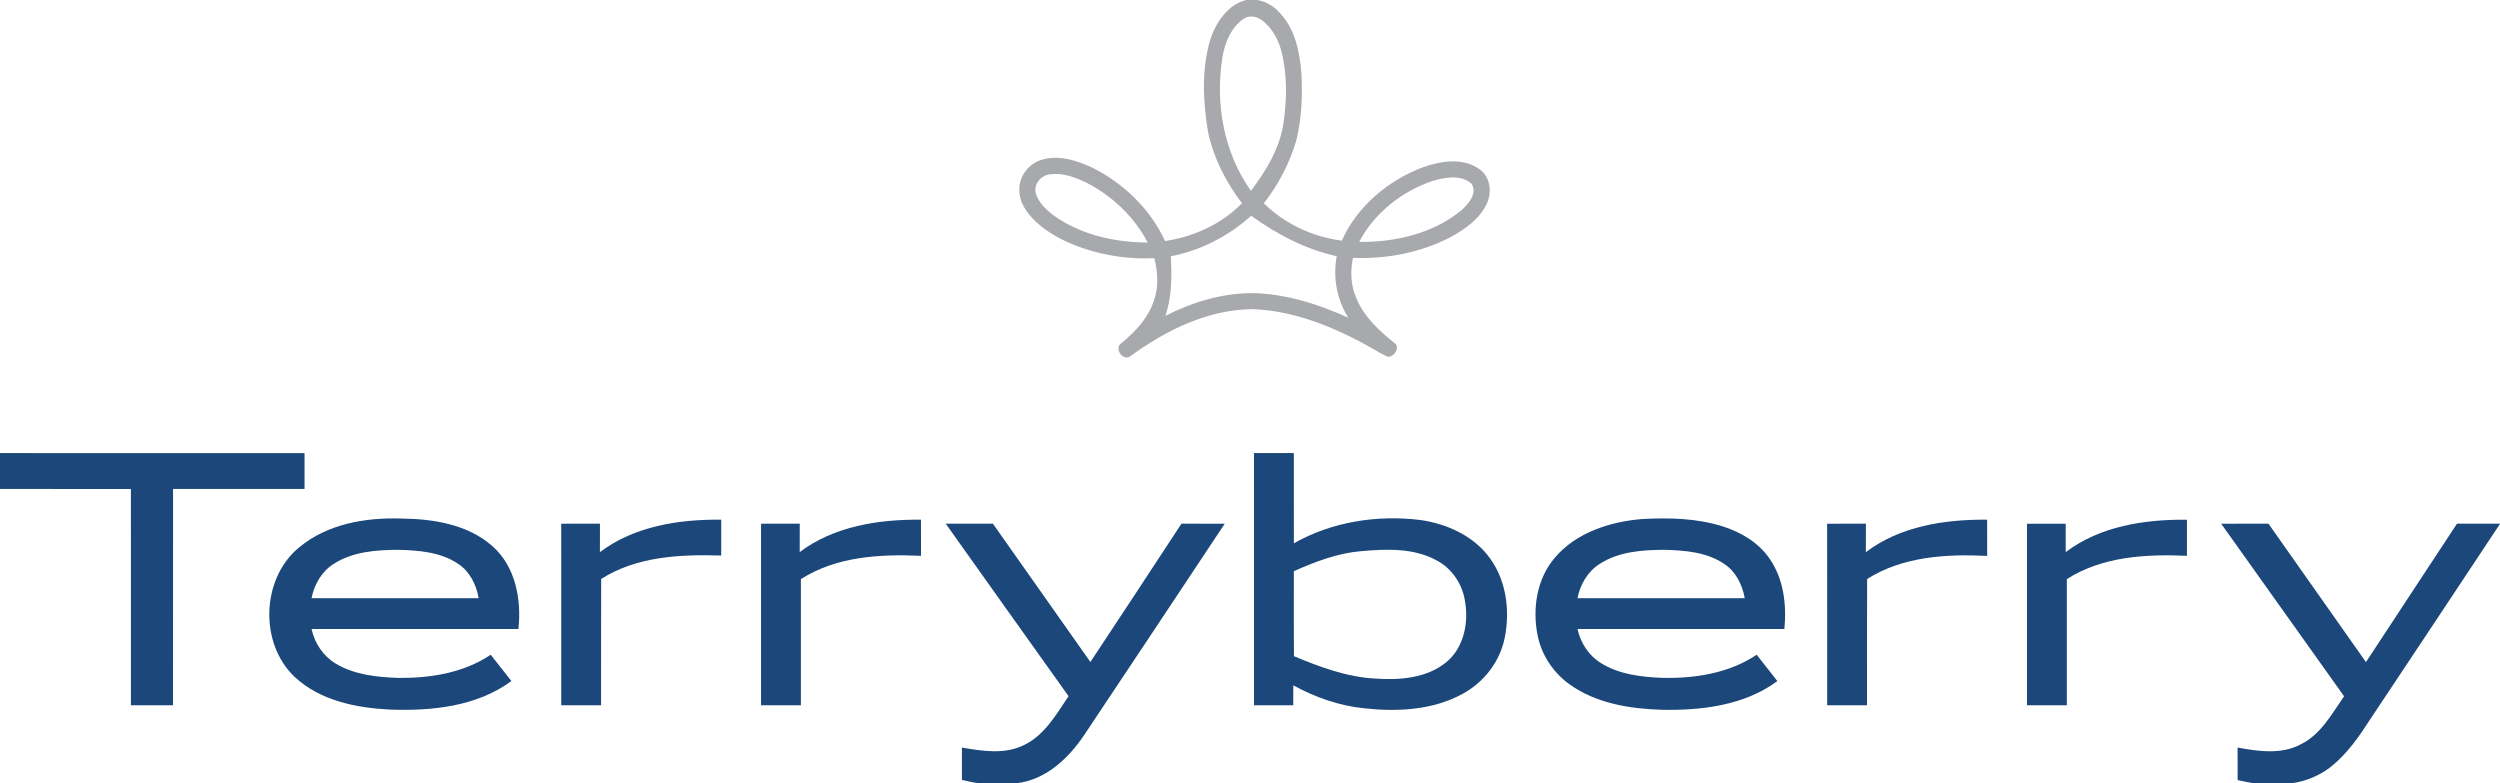 <?xml version="1.0" encoding="UTF-8"?> <svg xmlns="http://www.w3.org/2000/svg" width="1098pt" height="344pt" viewBox="0 0 1098 344"><g id="#a7a9acff"><path fill="#a7a9ac" opacity="1.00" d=" M 547.31 0.00 L 552.04 0.00 C 556.05 0.58 559.64 2.79 562.25 5.85 C 568.79 12.78 570.75 22.60 571.55 31.77 C 572.14 41.75 571.73 51.88 569.35 61.62 C 566.41 71.63 561.52 81.07 555.08 89.28 C 564.28 98.37 576.54 104.03 589.33 105.69 C 596.06 90.55 609.77 79.14 625.11 73.41 C 632.92 70.66 642.63 69.13 649.78 74.31 C 654.70 77.68 655.39 84.76 652.84 89.81 C 649.58 96.38 643.32 100.75 637.06 104.17 C 623.93 110.99 608.95 113.82 594.22 113.26 C 592.96 119.22 593.26 125.57 595.80 131.16 C 599.18 139.26 605.78 145.32 612.49 150.68 C 614.79 152.15 612.93 155.72 610.89 156.45 C 609.40 157.28 607.99 155.76 606.65 155.28 C 589.39 145.13 570.34 136.51 550.03 135.77 C 530.37 135.99 511.99 145.08 496.42 156.47 C 493.20 158.80 489.11 152.97 492.50 150.72 C 498.69 145.67 504.45 139.54 506.89 131.75 C 508.95 125.82 508.48 119.38 506.98 113.38 C 498.02 113.85 488.99 112.81 480.34 110.45 C 471.07 107.87 461.91 103.86 454.81 97.22 C 450.90 93.53 447.47 88.61 447.70 83.00 C 447.66 76.97 452.26 71.48 458.04 70.02 C 465.31 68.04 472.89 70.49 479.51 73.52 C 493.38 80.38 505.18 91.74 511.70 105.86 C 524.31 103.99 536.50 98.44 545.46 89.26 C 538.41 80.00 532.95 69.34 530.57 57.90 C 528.33 44.60 527.68 30.62 531.51 17.54 C 533.94 9.94 539.15 2.08 547.31 0.00 M 546.22 8.23 C 540.74 12.02 538.02 18.55 536.93 24.91 C 533.61 45.14 537.39 66.95 549.41 83.80 C 556.28 74.75 562.43 64.54 563.85 53.06 C 565.13 43.45 565.32 33.55 563.17 24.04 C 561.91 18.22 559.07 12.44 554.17 8.86 C 551.93 7.17 548.64 6.56 546.22 8.23 M 454.91 84.92 C 456.39 89.63 460.37 92.98 464.31 95.70 C 475.99 103.42 490.21 106.46 504.07 106.52 C 498.12 95.12 488.32 85.89 476.90 80.09 C 472.00 77.79 466.57 75.76 461.07 76.57 C 457.19 76.99 453.84 81.00 454.91 84.92 M 628.89 79.57 C 615.51 84.17 603.56 93.65 596.94 106.25 C 612.87 106.45 629.68 102.52 642.13 92.13 C 645.08 89.37 648.99 84.82 646.29 80.69 C 641.52 76.45 634.44 77.93 628.89 79.57 M 549.53 94.74 C 539.63 103.71 527.35 110.00 514.23 112.56 C 514.66 121.30 514.78 130.36 511.81 138.72 C 523.63 132.73 536.70 128.73 550.04 128.74 C 564.70 129.00 578.91 133.53 592.16 139.54 C 587.14 131.55 585.32 121.80 587.09 112.54 C 573.43 109.51 560.78 102.93 549.53 94.74 Z"></path></g><g id="#1b477aff"><path fill="#1b477a" opacity="1.00" d=" M 0.00 199.00 C 44.58 199.01 89.17 198.99 133.75 199.01 C 133.75 204.25 133.75 209.50 133.75 214.75 C 114.50 214.76 95.25 214.74 76.01 214.75 C 75.99 246.42 76.01 278.09 75.99 309.75 C 69.83 309.75 63.66 309.76 57.50 309.74 C 57.49 278.08 57.51 246.42 57.49 214.76 C 38.33 214.74 19.16 214.75 0.00 214.75 L 0.00 199.00 Z"></path><path fill="#1b477a" opacity="1.00" d=" M 550.75 199.00 C 556.58 199.00 562.41 199.00 568.25 199.00 C 568.27 212.20 568.22 225.41 568.27 238.61 C 585.03 229.13 604.87 226.05 623.86 228.39 C 634.96 229.99 646.08 234.83 653.27 243.72 C 661.42 253.75 663.39 267.68 660.88 280.09 C 658.81 290.49 651.82 299.58 642.56 304.64 C 629.38 311.94 613.69 312.70 599.02 311.07 C 588.10 309.95 577.61 306.24 568.01 301.00 C 568.00 303.92 568.00 306.84 567.99 309.76 C 562.24 309.74 556.50 309.75 550.76 309.75 C 550.74 272.83 550.75 235.92 550.75 199.00 M 568.25 250.87 C 568.29 263.32 568.18 275.77 568.31 288.21 C 579.73 292.95 591.55 297.39 604.03 298.03 C 614.66 298.78 626.46 297.90 635.07 290.95 C 642.90 284.63 645.12 273.60 643.43 264.08 C 642.33 256.59 637.70 249.65 630.96 246.12 C 620.92 240.58 608.97 241.11 597.92 242.06 C 587.53 242.91 577.69 246.66 568.25 250.87 Z"></path><path fill="#1b477a" opacity="1.00" d=" M 131.45 240.36 C 143.72 230.16 160.39 227.25 175.94 227.74 C 189.99 227.86 205.28 230.18 216.18 239.80 C 226.44 248.71 229.07 263.31 227.70 276.25 C 197.41 276.26 167.12 276.24 136.84 276.26 C 138.18 282.51 141.98 288.20 147.51 291.49 C 155.75 296.42 165.60 297.40 175.00 297.74 C 189.03 297.88 203.68 295.54 215.52 287.55 C 218.57 291.39 221.54 295.29 224.61 299.11 C 209.37 310.35 189.58 312.31 171.22 311.65 C 156.48 310.90 140.70 307.76 129.53 297.41 C 113.78 282.64 114.69 254.03 131.45 240.36 M 146.60 247.64 C 141.32 250.96 137.97 256.68 136.84 262.74 C 161.30 262.75 185.77 262.76 210.24 262.73 C 209.21 256.87 206.38 251.05 201.30 247.69 C 193.66 242.46 184.02 241.73 175.04 241.48 C 165.34 241.51 154.98 242.25 146.60 247.64 Z"></path><path fill="#1b477a" opacity="1.00" d=" M 263.48 242.50 C 278.58 231.06 298.26 228.05 316.75 228.25 C 316.75 233.50 316.75 238.74 316.75 243.99 C 298.79 243.46 279.67 244.32 264.04 254.27 C 263.94 272.76 264.04 291.26 263.99 309.75 C 258.16 309.74 252.33 309.76 246.50 309.74 C 246.50 283.16 246.50 256.59 246.49 230.01 C 252.16 229.99 257.83 230.00 263.50 230.00 C 263.50 234.17 263.52 238.33 263.48 242.50 Z"></path><path fill="#1b477a" opacity="1.00" d=" M 351.23 242.48 C 366.35 231.06 386.01 228.07 404.49 228.25 C 404.51 233.53 404.49 238.82 404.51 244.11 C 386.53 243.33 367.34 244.36 351.75 254.35 C 351.75 272.82 351.75 291.28 351.75 309.75 C 345.91 309.75 340.08 309.75 334.25 309.75 C 334.24 283.17 334.26 256.59 334.25 230.01 C 339.91 229.99 345.58 230.00 351.25 230.00 C 351.25 234.16 351.26 238.32 351.23 242.48 Z"></path><path fill="#1b477a" opacity="1.00" d=" M 682.92 244.91 C 692.27 233.87 706.99 229.20 720.98 227.97 C 732.99 227.33 745.30 227.55 756.86 231.27 C 764.89 233.88 772.62 238.48 777.37 245.64 C 783.45 254.51 784.71 265.78 783.70 276.25 C 753.41 276.26 723.12 276.24 692.83 276.26 C 694.18 282.30 697.73 287.89 703.05 291.17 C 711.03 296.20 720.71 297.31 729.93 297.71 C 744.32 298.05 759.37 295.72 771.54 287.55 C 774.60 291.39 777.57 295.29 780.62 299.14 C 766.13 309.83 747.42 312.08 729.90 311.74 C 715.88 311.30 701.13 308.98 689.46 300.64 C 682.27 295.58 677.08 287.76 675.33 279.13 C 672.96 267.38 674.91 254.20 682.92 244.91 M 702.58 247.67 C 697.31 250.98 694.00 256.72 692.83 262.74 C 717.32 262.76 741.80 262.76 766.29 262.74 C 765.24 256.87 762.41 251.04 757.30 247.69 C 749.66 242.46 740.03 241.72 731.04 241.48 C 721.33 241.52 710.95 242.23 702.58 247.67 Z"></path><path fill="#1b477a" opacity="1.00" d=" M 819.48 242.51 C 834.56 231.05 854.26 228.07 872.75 228.25 C 872.75 233.55 872.73 238.85 872.77 244.15 C 854.80 243.28 835.65 244.39 820.04 254.30 C 819.94 272.78 820.04 291.27 819.99 309.76 C 814.16 309.74 808.33 309.76 802.50 309.74 C 802.48 283.17 802.53 256.61 802.47 230.04 C 808.15 229.96 813.82 230.02 819.50 230.00 C 819.50 234.17 819.52 238.34 819.48 242.51 Z"></path><path fill="#1b477a" opacity="1.00" d=" M 907.25 242.49 C 922.35 231.06 942.02 228.05 960.51 228.27 C 960.49 233.55 960.50 238.83 960.51 244.11 C 942.53 243.32 923.35 244.38 907.75 254.34 C 907.75 272.81 907.75 291.28 907.75 309.75 C 901.91 309.75 896.08 309.75 890.25 309.75 C 890.24 283.17 890.26 256.59 890.25 230.01 C 895.91 229.99 901.58 230.00 907.25 230.01 C 907.25 234.17 907.25 238.33 907.25 242.49 Z"></path><path fill="#1b477a" opacity="1.00" d=" M 415.36 230.00 C 422.26 230.00 429.17 230.00 436.08 230.00 C 450.39 250.22 464.59 270.52 478.90 290.74 C 492.31 270.54 505.60 250.27 518.89 230.00 C 525.22 230.00 531.56 229.98 537.90 230.02 C 517.28 261.02 496.75 292.09 476.04 323.03 C 469.13 333.23 459.17 342.58 446.39 344.00 L 429.59 344.00 C 427.20 343.62 424.84 343.07 422.48 342.55 C 422.50 337.81 422.51 333.07 422.47 328.33 C 431.54 329.90 441.49 331.48 450.04 327.09 C 458.94 322.66 463.96 313.69 469.31 305.77 C 451.33 280.51 433.30 255.29 415.36 230.00 Z"></path><path fill="#1b477a" opacity="1.00" d=" M 975.56 230.04 C 982.48 229.96 989.39 230.01 996.31 230.00 C 1010.56 250.28 1024.84 270.55 1039.13 290.80 C 1052.42 270.51 1065.80 250.28 1079.11 230.00 C 1085.40 229.99 1091.70 230.01 1098.00 229.99 L 1098.00 230.09 C 1079.06 258.79 1059.95 287.36 1040.94 316.00 C 1036.07 323.57 1030.83 331.10 1023.73 336.76 C 1018.79 340.65 1012.81 343.10 1006.61 344.00 L 989.75 344.00 C 987.41 343.61 985.09 343.10 982.78 342.62 C 982.73 337.86 982.74 333.09 982.74 328.33 C 991.95 330.01 1002.18 331.51 1010.76 326.77 C 1019.45 322.37 1024.16 313.47 1029.52 305.81 C 1011.55 280.54 993.52 255.32 975.56 230.04 Z"></path></g></svg> 